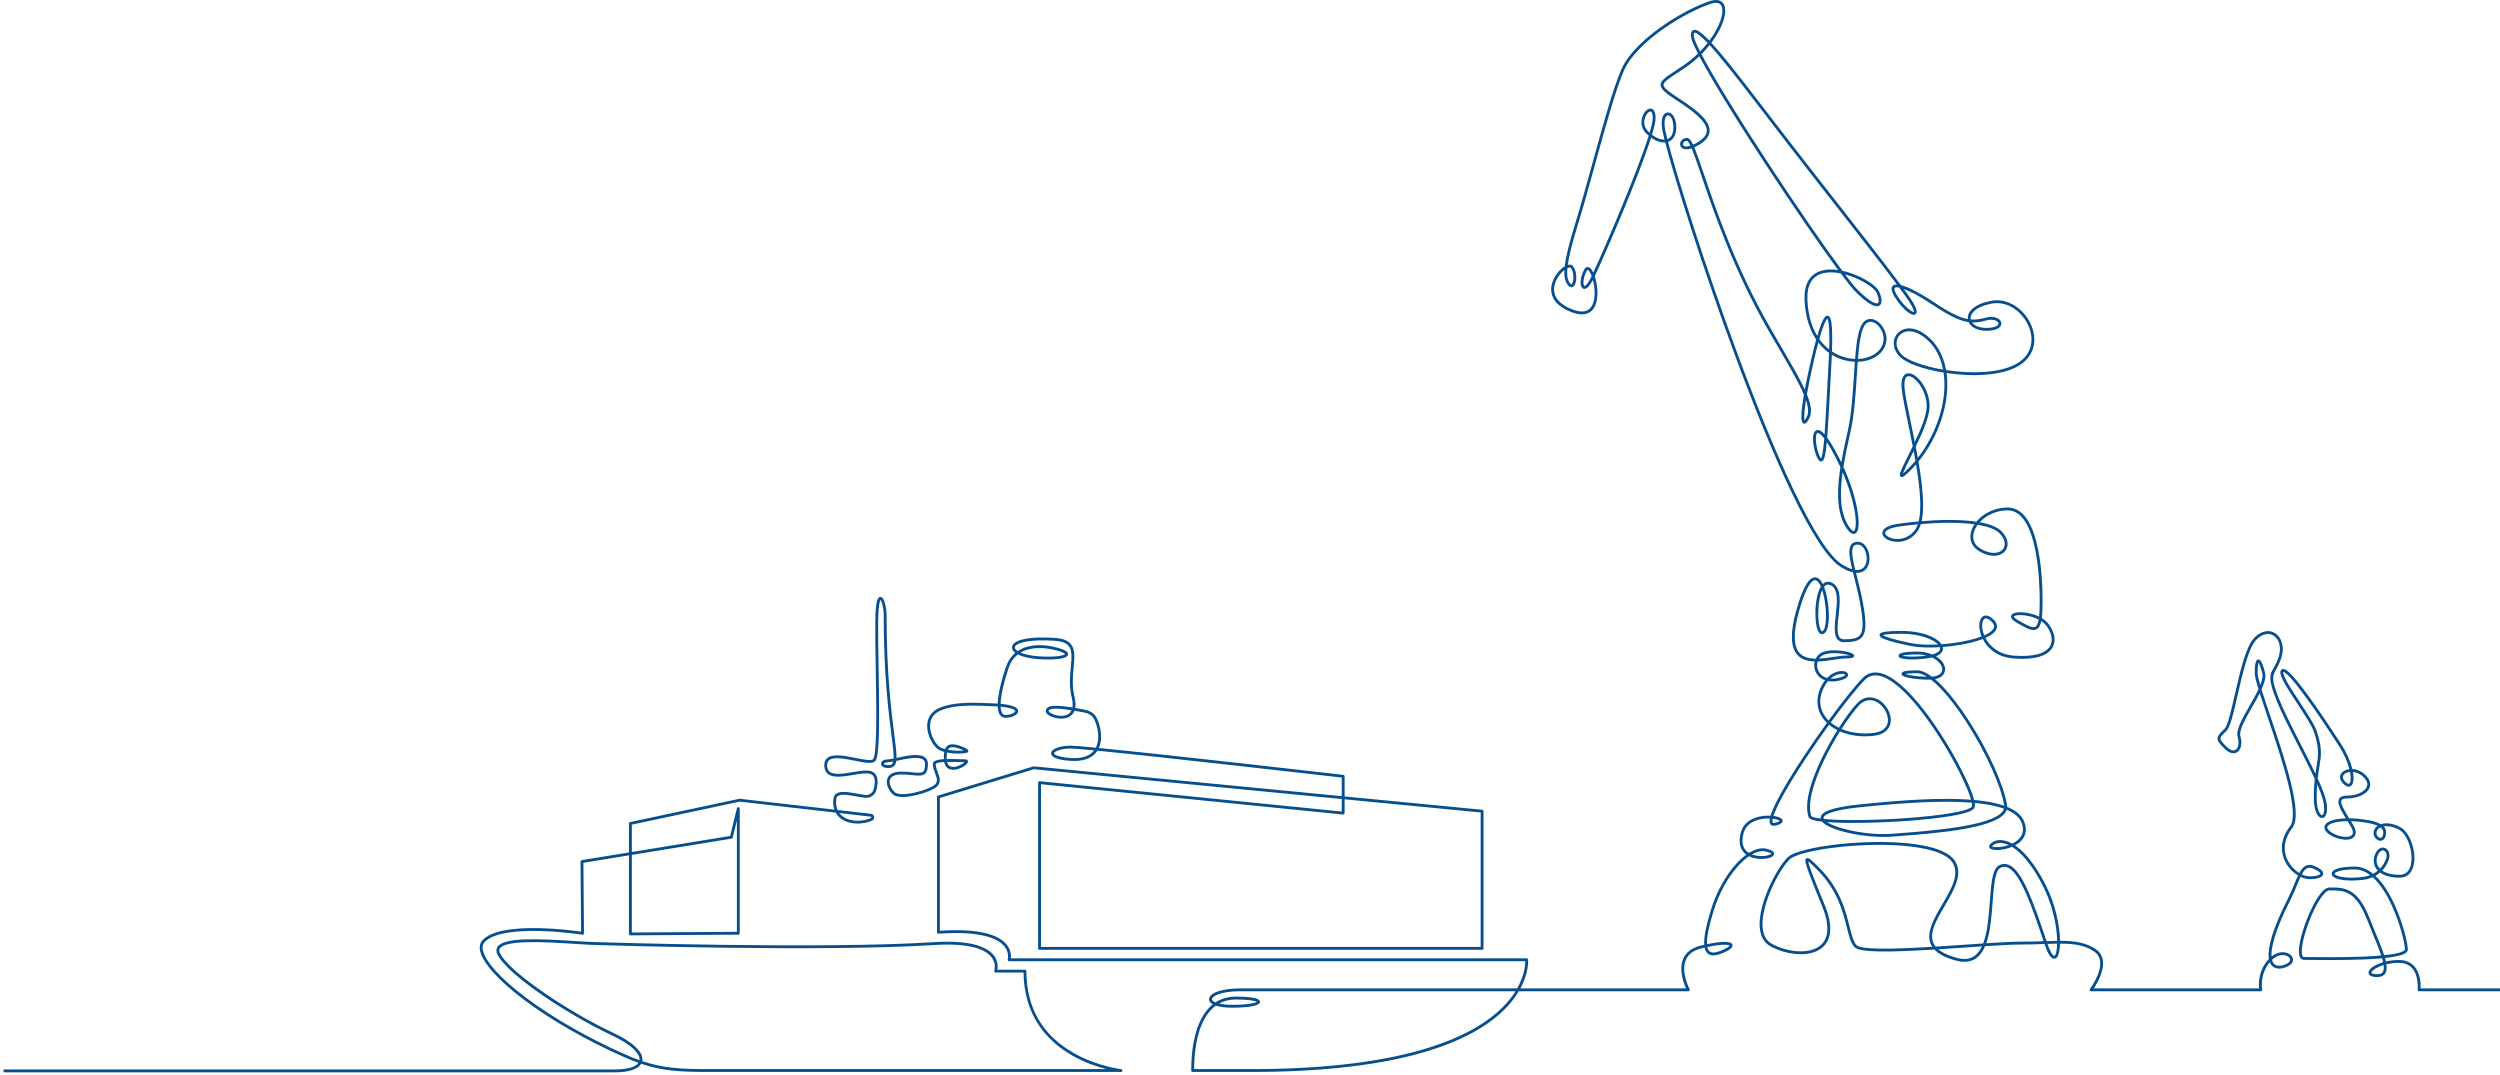 <svg width="702" height="302" viewBox="0 0 702 302" fill="none" xmlns="http://www.w3.org/2000/svg">
<g clip-path="url(#clip0_349_148)">
<path d="M475.863 9.172C475.826 9.172 475.803 9.177 475.789 9.181C475.699 9.212 475.594 9.428 475.594 9.936C475.594 10.611 476.212 12.159 477.38 14.463C478.153 13.674 478.859 12.869 479.495 12.062C478.973 11.512 478.499 11.04 478.071 10.645C476.649 9.331 476.062 9.172 475.863 9.172ZM463.439 31.296C463.14 31.296 462.657 31.634 462.255 32.33C461.577 33.504 461.307 35.396 462.778 36.865C462.921 37.008 463.065 37.146 463.211 37.277C463.767 35.405 464.088 33.971 464.088 33.157C464.088 31.904 463.798 31.379 463.525 31.306C463.498 31.299 463.47 31.296 463.439 31.296ZM468.365 32.375C468.246 32.375 468.134 32.415 468.03 32.495C467.547 32.862 467.146 34.138 467.604 36.529C467.728 37.174 467.923 38.027 468.184 39.068C468.221 39.055 468.258 39.041 468.294 39.026C469.34 38.593 469.894 37.442 469.894 35.698C469.894 33.877 469.275 32.756 468.662 32.452C468.559 32.401 468.46 32.375 468.365 32.375ZM473.74 39.546C473.09 39.546 472.73 39.913 472.619 40.227C472.522 40.497 472.584 40.755 472.783 40.917C473.087 41.162 473.71 41.23 474.671 40.92C474.07 39.662 473.797 39.553 473.74 39.546ZM440.132 75.276C439.883 77.944 440.36 79.031 441.008 79.679C441.25 79.922 441.32 79.853 441.377 79.796C441.959 79.214 442.101 76.282 440.985 75.166C440.875 75.058 440.587 75.083 440.234 75.231C440.2 75.245 440.166 75.26 440.132 75.276ZM445.817 75.778C445.77 75.778 445.706 75.82 445.607 75.992C444.589 77.749 444.455 79.642 444.807 80.226C444.867 80.324 444.903 80.323 444.92 80.322C444.945 80.321 445.565 80.271 446.715 77.969C446.779 77.84 446.851 77.693 446.929 77.531C446.576 76.582 446.18 75.952 445.88 75.798C445.861 75.789 445.841 75.778 445.817 75.778ZM518.073 77.046C519.644 79.122 520.844 80.6 521.555 81.312C526.025 85.781 527.195 85.206 527.313 85.126C527.642 84.903 527.672 83.906 526.959 82.243C526.466 81.092 524.043 79.366 521.199 78.139C520.141 77.682 519.091 77.316 518.073 77.046ZM532.586 80.675C532.322 80.675 532.144 80.727 532.05 80.82C531.977 80.892 531.67 81.347 532.857 83.192C534.873 86.329 536.975 87.663 537.402 87.601C537.426 87.481 537.466 86.781 535.994 84.537C535.415 83.653 534.493 82.367 533.303 80.762C533.018 80.703 532.779 80.675 532.586 80.675ZM553.761 90.54C554.441 91.481 555.91 92.079 557.736 92.079C559.883 92.079 560.894 91.554 561.125 91.064C561.219 90.861 561.18 90.653 561.006 90.445C560.577 89.928 559.402 89.557 557.837 89.965C556.344 90.355 555.083 90.588 553.761 90.54ZM510.867 95.207C511.755 96.457 512.722 97.406 513.635 98.12C513.702 95.972 513.705 94.192 513.646 92.799C513.537 90.248 513.237 89.619 513.129 89.474C512.93 89.617 512.216 90.448 510.867 95.207ZM525.252 90.365C524.826 90.365 524.355 90.508 523.914 90.95C522.626 92.237 522.082 96.122 521.71 100.802C523.339 100.747 524.881 100.34 526.144 99.575C528.116 98.38 529.093 96.64 528.893 94.675C528.704 92.817 527.458 91.022 525.995 90.501C525.779 90.425 525.525 90.365 525.252 90.365ZM536.131 93.026C534.889 93.026 533.892 93.534 533.279 94.289C532.262 95.537 532.113 97.675 534.073 99.635C535.711 101.273 540.293 102.881 545.619 103.784C544.812 99.557 542.764 96.27 539.631 94.214C538.349 93.373 537.157 93.026 536.131 93.026ZM475.746 41.363C476.439 42.998 477.299 45.488 478.518 49.073C481.874 58.93 487.488 75.427 497.31 92.461C498.312 94.199 499.254 95.813 500.164 97.373C503.056 102.333 505.349 106.263 506.794 109.402C507.239 106.988 507.829 104.189 508.545 101.097C509.052 98.909 509.536 96.989 509.991 95.356C508.316 92.877 506.952 89.343 506.721 84.335C506.447 78.411 509.373 76.484 511.877 75.909C513.119 75.624 514.585 75.605 516.172 75.836C511.161 69.059 503.405 57.797 495.584 45.85C489.775 36.977 484.794 29.048 481.18 22.919C479.388 19.88 478.098 17.565 477.171 15.797C475.953 16.955 474.633 18.025 473.242 18.976C472.363 19.577 471.564 20.102 470.859 20.567C468.598 22.054 467.106 23.037 467.108 23.833C467.11 24.669 468.623 25.805 471.602 27.742C474.387 29.552 476.31 31.009 477.654 32.329C479.293 33.938 480.08 35.368 480.063 36.704C480.044 38.147 479.112 39.413 477.217 40.575C476.674 40.908 476.186 41.165 475.746 41.363ZM507.11 112.324C507.039 112.78 506.976 113.216 506.92 113.629C506.508 116.698 506.626 117.736 506.718 118.072C506.83 117.951 507.026 117.692 507.311 117.148C507.923 115.977 507.806 114.387 507.11 112.324ZM535.942 105.62C535.766 105.62 535.593 105.661 535.441 105.765C534.851 106.164 534.625 107.422 534.82 109.216C535.065 111.471 535.786 114.938 536.62 118.955C536.966 120.622 537.326 122.357 537.677 124.121C539.411 120.457 541.022 116.547 541.022 114.062C541.022 110.173 538.6 106.817 536.852 105.89C536.589 105.751 536.258 105.62 535.942 105.62ZM510.417 121.548C510.364 121.548 510.336 121.56 510.329 121.563C509.592 121.919 509.81 125.601 510.933 128.052C511.127 128.475 511.264 128.663 511.339 128.744C511.419 128.617 511.572 128.28 511.74 127.403C511.904 126.543 512.055 125.321 512.2 123.668C512.215 123.491 512.232 123.309 512.247 123.124C511.166 121.715 510.617 121.548 510.417 121.548ZM513.071 122.883C514.044 124.206 515.181 126.147 516.46 128.673C516.653 129.054 516.842 129.437 517.027 129.821C517.493 127.151 518.077 124.517 518.62 122.071C518.71 121.667 518.798 121.269 518.884 120.876C519.889 116.317 520.256 110.578 520.58 105.514C520.667 104.166 520.751 102.853 520.843 101.597C518.914 101.522 516.918 101.003 515.118 100.041C514.885 99.918 514.638 99.777 514.384 99.619C514.345 100.573 514.294 101.587 514.234 102.661C514.078 105.456 513.937 108.123 513.813 110.476C513.542 115.591 513.322 119.765 513.071 122.883ZM537.349 126.64C537.051 127.246 536.757 127.835 536.477 128.398C535.615 130.128 534.658 132.047 534.371 132.927C534.643 132.722 535.102 132.326 535.864 131.563C536.556 130.872 537.219 130.144 537.851 129.386C537.691 128.469 537.523 127.552 537.349 126.64ZM517.404 132.582C517.258 133.64 517.138 134.693 517.056 135.734C516.647 140.906 517.248 144.729 518.893 147.421C519.841 148.972 520.42 149.199 520.592 149.103C521.032 148.858 521.442 146.949 520.671 142.869C520.071 139.699 518.938 136.143 517.404 132.582ZM538.521 147.231C536.753 147.396 534.998 147.604 533.302 147.845C530.501 148.245 529.434 149.028 529.369 149.625C529.316 150.111 529.902 150.668 530.824 151.012C532.875 151.778 535.938 151.372 537.814 148.672C538.096 148.264 538.331 147.781 538.521 147.231ZM555.325 147.359C554.805 148.065 554.431 148.814 554.234 149.563C553.727 151.502 554.46 153.139 556.3 154.174C559.281 155.851 561.543 155.378 562.463 154.165C563.358 152.985 562.958 151.243 561.444 149.728C560.3 148.585 558.123 147.819 555.325 147.359ZM520.96 160.019C521.84 160.128 522.568 159.969 523.107 159.534C524.305 158.57 524.389 156.527 523.854 155.008C523.395 153.706 522.566 152.93 521.634 152.93C521.095 152.93 520.717 153.077 520.479 153.382C519.728 154.348 520.2 156.892 520.96 160.019ZM567.281 172.717C566.831 172.717 566.434 172.754 566.115 172.827C565.624 172.94 565.503 173.093 565.498 173.127C565.498 173.131 565.483 173.468 566.643 174.131L566.882 174.268C569.114 175.544 570.726 176.466 571.534 175.997C571.955 175.754 572.257 175.114 572.455 173.993C570.776 173.116 568.75 172.717 567.281 172.717ZM511.672 165.697C511.011 167.134 510.596 169.471 510.569 172.008C510.538 174.931 511.02 176.854 511.512 177.242C511.567 177.285 511.658 177.357 511.918 177.099C513.158 175.858 512.938 169.517 511.672 165.697ZM557.65 173.645C557.524 173.645 557.408 173.672 557.306 173.727C556.746 174.03 556.373 175.256 556.741 177.015C556.837 177.47 556.978 177.939 557.169 178.409C558.475 177.834 559.411 177.185 559.785 176.484C560.11 175.877 559.94 175.255 559.267 174.581C558.654 173.969 558.087 173.645 557.65 173.645ZM528.699 178.361C529.238 178.742 531.372 179.538 536.77 180.617C538.765 181.016 541.417 181.112 544.211 180.965C542.841 179.497 539.095 177.964 533.97 177.964C530.241 177.964 529.067 178.218 528.699 178.361ZM534.199 184.129C535.025 184.35 537.217 184.568 540.995 184.088C540.997 184.088 540.999 184.088 541.001 184.087C540.209 183.887 539.315 183.77 538.325 183.77C535.97 183.77 534.748 183.966 534.199 184.129ZM286.586 183.243C288.111 183.89 290.68 184.387 294.238 184.387C297.778 184.387 298.93 183.883 299.094 183.676C299.027 183.571 298.579 183.064 295.962 182.458C293.853 181.97 289.717 181.384 286.586 183.243ZM515.06 183.409C513.815 183.409 512.745 183.582 512.003 183.916C511.467 184.157 511.064 184.515 510.779 184.937C512.08 184.872 513.441 184.668 514.738 184.475C516.076 184.275 517.34 184.085 518.369 184.085C518.81 184.085 519.131 184.068 519.362 184.046C518.817 183.856 517.89 183.629 516.706 183.501C516.135 183.439 515.582 183.409 515.06 183.409ZM535.056 189.258C535.873 189.576 538.051 189.983 541.094 190.036C540.047 189.378 539.113 189.031 538.325 189.031C536.397 189.031 535.481 189.157 535.056 189.258ZM514.03 190.547C514.595 190.588 515.228 190.55 515.934 190.412C517.707 190.068 518.129 189.587 518.139 189.487C518.118 189.432 517.861 189.246 517.272 189.228C516.34 189.201 515.15 189.57 514.03 190.547ZM634.198 186.108C634.099 186.391 633.941 187.13 633.941 188.973C633.941 189.611 634.218 190.808 634.676 192.389C635.196 191.075 635.46 189.913 635.249 189.071C634.758 187.105 634.38 186.371 634.198 186.108ZM280.976 198.44C281.016 199.28 281.174 199.913 281.455 200.302C281.678 200.611 281.966 200.755 282.366 200.755C283.903 200.755 285.086 200.042 285.092 199.685C285.096 199.414 284.3 198.759 280.976 198.44ZM296.468 198.992C295.517 198.992 294.895 199.11 294.607 199.348C294.503 199.433 294.458 199.527 294.458 199.664C294.458 199.761 294.697 200.086 295.404 200.422C296.847 201.107 299.026 201.31 300.22 200.335C300.509 200.099 300.735 199.798 300.896 199.437C299.012 199.14 297.533 198.992 296.468 198.992ZM517.101 204.694C519.631 205.765 522.727 206.193 525.944 205.828C528.362 205.554 529.795 204.509 530.087 202.807C530.445 200.722 528.939 198.079 526.798 197.036C525.799 196.55 523.839 196.048 521.932 198.152C520.659 199.556 518.925 201.859 517.101 204.694ZM266.176 210.539C267.709 210.828 269.487 210.878 270.626 210.724C270.034 210.438 269.112 210.085 268.654 209.979C267.555 209.726 266.922 209.75 266.534 210.058C266.393 210.17 266.275 210.33 266.176 210.539ZM300.612 210.189C297.752 210.189 295.97 211.065 295.952 211.542C295.943 211.788 296.752 212.555 300.46 212.834C303.681 213.077 305.957 212.363 307.231 210.713C303.79 210.383 301.414 210.189 300.612 210.189ZM250.824 213.841C250.243 213.957 249.767 214.03 249.417 214.03C248.539 214.03 248.185 214.331 248.185 214.455C248.185 214.574 248.539 214.86 249.417 214.86C250.118 214.86 250.38 214.654 250.518 214.497C250.655 214.341 250.756 214.123 250.824 213.841ZM265.935 213.943C266.126 214.748 266.573 215.212 267.27 215.327C268.563 215.543 270.296 214.578 270.856 214.029C270.476 214.025 269.999 214.009 269.461 213.991C268.557 213.961 267.199 213.914 265.935 213.943ZM659.882 216.762C659.186 216.83 658.599 217.076 658.242 217.433C657.986 217.689 657.868 217.983 657.893 218.304C657.924 218.688 658.162 219.113 658.583 219.535C658.765 219.716 659.38 220.289 659.687 220.041C660.039 219.755 660.238 218.615 659.882 216.762ZM554.327 224.633C557.777 224.939 560.594 225.474 562.796 226.247C562.792 226.217 562.788 226.186 562.783 226.156C561.888 220.706 557.736 211.488 552.452 203.22C548.762 197.445 545.149 193.113 542.223 190.835C542.076 190.842 541.925 190.845 541.772 190.845C539.791 190.845 537.881 190.695 536.394 190.423C534.257 190.031 533.969 189.592 533.969 189.215C533.969 188.614 534.858 188.468 535.237 188.405C535.946 188.287 536.985 188.228 538.325 188.228C539.51 188.228 540.902 188.827 542.484 190.013C543.365 189.939 544.083 189.723 544.586 189.375C545.106 189.015 545.382 188.52 545.382 187.943C545.382 186.873 544.392 185.503 542.531 184.63C542.112 184.73 541.635 184.817 541.097 184.885C538.501 185.214 536.727 185.208 535.696 185.144C533.584 185.014 533.292 184.594 533.196 184.457C533.074 184.28 533.059 184.063 533.156 183.877C533.471 183.273 535.21 182.967 538.325 182.967C539.956 182.967 541.404 183.277 542.596 183.783C544.032 183.395 544.825 182.782 544.779 182.054C544.772 181.95 544.75 181.844 544.712 181.735C541.593 181.925 538.691 181.819 536.614 181.404C534.067 180.894 531.938 180.383 530.456 179.926C528.177 179.223 527.742 178.752 527.79 178.263C527.848 177.676 528.657 177.486 529.523 177.366C530.508 177.231 532.005 177.162 533.97 177.162C537.03 177.162 539.934 177.698 542.15 178.672C543.606 179.312 544.653 180.09 545.184 180.903C549.27 180.61 553.533 179.819 556.426 178.713C556.217 178.196 556.06 177.679 555.956 177.18C555.541 175.196 555.921 173.564 556.924 173.021C557.389 172.77 558.385 172.565 559.834 174.014C561.009 175.19 560.841 176.212 560.493 176.863C560.006 177.771 558.872 178.522 557.499 179.129C558.724 181.502 561.242 183.741 565.389 184.086C570.749 184.534 574.393 183.594 575.648 181.442C576.497 179.989 576.195 177.996 574.82 175.974C574.407 175.367 573.839 174.85 573.186 174.421C572.928 175.653 572.524 176.35 571.937 176.691C571.661 176.851 571.359 176.924 571.028 176.924C569.912 176.925 568.456 176.092 566.484 174.964L566.245 174.827C565.122 174.186 564.619 173.592 564.705 173.01C564.753 172.688 565.005 172.259 565.937 172.045C567.127 171.772 569.017 171.929 570.751 172.444C571.404 172.638 572.015 172.875 572.574 173.149C572.698 172.061 572.755 170.645 572.755 168.855C572.755 162.864 572.104 143.314 563.723 143.314C561.483 143.314 559.258 144.017 557.456 145.293C556.882 145.7 556.365 146.155 555.918 146.642C558.602 147.128 560.78 147.929 562.011 149.161C563.827 150.976 564.255 153.131 563.102 154.651C561.972 156.14 559.309 156.788 555.907 154.873C553.751 153.661 552.858 151.651 553.458 149.36C553.646 148.641 553.979 147.919 554.439 147.225C550.21 146.649 544.769 146.698 539.384 147.155C539.147 147.937 538.844 148.594 538.473 149.129C536.353 152.182 532.876 152.635 530.544 151.764C529.232 151.274 528.476 150.422 528.571 149.539C528.663 148.693 529.539 147.573 533.188 147.051C534.832 146.816 536.732 146.593 538.762 146.412C539.683 142.691 539.075 136.649 538.027 130.416C537.515 131.008 536.982 131.581 536.431 132.13C534.617 133.945 534.111 134.129 533.716 133.844C533.141 133.431 533.528 132.518 535.759 128.04C536.184 127.186 536.639 126.273 537.097 125.329C536.678 123.183 536.242 121.083 535.834 119.118C534.995 115.082 534.271 111.596 534.023 109.302C533.784 107.111 534.11 105.698 534.99 105.101C535.58 104.701 536.374 104.729 537.227 105.182C539.438 106.353 541.824 110.083 541.824 114.062C541.824 116.926 539.871 121.433 537.937 125.437C538.137 126.473 538.334 127.515 538.52 128.556C543.753 121.862 546.648 113.059 545.879 105.582C545.846 105.257 545.806 104.937 545.76 104.622C540.111 103.7 535.306 102.002 533.506 100.201C531.205 97.901 531.452 95.261 532.656 93.782C534.005 92.126 536.82 91.409 540.071 93.543C543.464 95.77 545.653 99.336 546.459 103.919C547.331 104.052 548.219 104.167 549.115 104.258C557.027 105.071 563.589 104.097 567.119 101.586C570.366 99.277 571.308 95.551 569.638 91.62C568.012 87.795 563.927 84.38 559.262 85.255C554.695 86.111 553.228 88.074 553.361 89.494C553.368 89.566 553.378 89.636 553.392 89.707C554.817 89.826 556.114 89.586 557.635 89.189C559.68 88.656 561.062 89.256 561.623 89.932C561.996 90.38 562.08 90.917 561.851 91.403C561.592 91.956 560.714 92.882 557.736 92.882C555.327 92.882 553.441 91.919 552.792 90.454C552.437 90.404 552.074 90.333 551.698 90.239C549.412 89.668 546.703 88.267 542.638 85.558C538.986 83.123 536.327 81.775 534.577 81.14C535.477 82.365 536.186 83.367 536.665 84.097C538.594 87.036 538.232 87.749 538.112 87.984C537.984 88.236 537.747 88.384 537.444 88.399C537.427 88.4 537.41 88.401 537.393 88.401C536.188 88.401 533.917 86.325 532.182 83.626C531.105 81.951 530.879 80.846 531.487 80.248C531.745 79.995 532.131 79.871 532.642 79.877C528.665 74.563 522.233 66.347 515.533 57.787C510.502 51.359 505.299 44.712 500.635 38.663C499.058 36.616 497.486 34.565 495.964 32.58C491.01 26.114 486.331 20.008 482.686 15.675C481.701 14.502 480.826 13.501 480.05 12.656C479.347 13.541 478.583 14.397 477.767 15.214C480.943 21.306 487.446 31.955 496.255 45.41C504.351 57.776 512.366 69.397 517.319 76.043C518.672 76.331 520.091 76.787 521.517 77.403C524.629 78.744 527.112 80.562 527.697 81.926C528.534 83.88 528.557 85.252 527.764 85.79C526.63 86.558 524.35 85.241 520.988 81.879C520.177 81.068 518.747 79.285 516.863 76.766C515.066 76.413 513.412 76.38 512.056 76.692C508.849 77.428 507.324 79.987 507.522 84.298C507.728 88.754 508.856 91.989 510.285 94.327C510.537 93.471 510.778 92.709 511.01 92.042C512.089 88.938 512.723 88.579 513.246 88.655C513.948 88.755 514.29 89.831 514.428 92.369C514.514 93.947 514.51 96.063 514.419 98.687C514.798 98.942 515.161 99.156 515.495 99.334C517.201 100.244 519.088 100.735 520.904 100.801C521.296 95.823 521.869 91.86 523.346 90.382C524.143 89.585 525.179 89.36 526.263 89.746C527.999 90.364 529.474 92.448 529.691 94.594C529.826 95.92 529.598 98.421 526.559 100.262C525.159 101.109 523.448 101.554 521.648 101.602C521.553 102.884 521.468 104.217 521.382 105.565C521.056 110.657 520.686 116.43 519.668 121.049C519.581 121.441 519.493 121.84 519.403 122.245C518.785 125.03 518.113 128.061 517.626 131.101C519.444 135.1 520.784 139.148 521.459 142.72C521.81 144.574 522.465 148.977 520.983 149.804C520.204 150.238 519.271 149.577 518.209 147.839C516.473 144.998 515.834 141.018 516.256 135.671C516.372 134.199 516.561 132.706 516.796 131.214C516.461 130.485 516.11 129.757 515.744 129.035C514.614 126.805 513.699 125.237 512.964 124.134C512.964 124.137 512.963 124.141 512.963 124.145C512.554 128.557 512.126 129.46 511.478 129.584C510.888 129.697 510.487 129.003 510.204 128.386C509.646 127.17 509.231 125.502 509.12 124.03C509.027 122.809 509.102 121.264 509.981 120.84C510.618 120.533 511.39 120.902 512.338 121.967C512.56 118.971 512.764 115.111 513.012 110.433C513.136 108.08 513.276 105.412 513.433 102.616C513.504 101.361 513.559 100.186 513.601 99.097C512.631 98.4 511.579 97.457 510.594 96.189C510.217 97.579 509.796 99.256 509.326 101.279C508.495 104.87 507.832 108.075 507.373 110.725C508.585 113.686 508.887 115.867 508.022 117.52C507.587 118.348 507.061 119.163 506.436 118.932C505.945 118.749 505.56 118.024 506.065 113.983C506.182 113.049 506.342 111.993 506.54 110.829C505.165 107.54 502.659 103.243 499.471 97.778C498.56 96.216 497.618 94.602 496.615 92.862C486.754 75.76 481.124 59.216 477.759 49.331C476.705 46.235 475.873 43.789 475.174 42.071C475.114 41.924 475.057 41.787 475.001 41.658C473.469 42.175 472.665 41.852 472.279 41.539C471.81 41.161 471.651 40.556 471.862 39.959C472.123 39.221 472.861 38.743 473.742 38.743C474.29 38.743 474.789 39.297 475.419 40.63C475.831 40.444 476.291 40.202 476.798 39.891C478.439 38.885 479.246 37.838 479.261 36.693C479.296 34.042 474.952 30.877 471.165 28.415C467.741 26.189 466.309 25.061 466.306 23.835C466.302 22.604 467.764 21.643 470.417 19.897C471.119 19.434 471.916 18.91 472.789 18.313C474.261 17.307 475.596 16.204 476.786 15.055C474.792 11.158 474.792 10.297 474.792 9.936C474.792 9.098 475.041 8.588 475.531 8.422C476.174 8.203 477.204 8.502 479.989 11.42C483.01 7.358 484.244 3.403 483.388 1.664C482.947 0.765 481.94 0.565 480.397 1.066C473.608 3.272 459.639 11.451 455.968 19.893C453.702 25.105 450.748 35.818 447.891 46.18C446.209 52.279 444.47 58.586 442.921 63.573C441.362 68.594 440.556 72.012 440.235 74.38C440.966 74.167 441.369 74.416 441.552 74.6C442.968 76.016 442.855 79.452 441.944 80.363C441.609 80.698 441.038 80.843 440.44 80.247C439.528 79.334 439.167 77.954 439.289 75.805C437.861 76.912 436.342 79.115 436.368 81.322C436.395 83.647 438.141 85.558 441.416 86.845C444.33 87.993 446.274 87.544 447.192 85.514C447.835 84.094 447.949 81.953 447.507 79.637C447.439 79.284 447.362 78.948 447.277 78.631C446.416 80.28 445.653 81.096 444.951 81.123C444.61 81.136 444.317 80.966 444.12 80.641C443.521 79.646 443.876 77.379 444.913 75.589C445.405 74.738 446.058 74.988 446.247 75.085C446.648 75.29 447.044 75.821 447.392 76.556C450.535 69.817 459.73 48.455 462.954 38.119C462.703 37.906 462.456 37.677 462.21 37.433C460.534 35.757 460.676 33.46 461.56 31.929C462.162 30.888 463.014 30.34 463.732 30.532C464.261 30.673 464.891 31.244 464.891 33.157C464.891 34.074 464.517 35.707 463.876 37.828C465.098 38.756 466.349 39.25 467.394 39.213C467.134 38.176 466.94 37.324 466.816 36.681C466.362 34.311 466.628 32.553 467.544 31.856C467.976 31.528 468.513 31.483 469.018 31.733C470.037 32.239 470.696 33.794 470.696 35.698C470.696 37.763 469.952 39.208 468.601 39.767C468.529 39.796 468.457 39.824 468.383 39.849C470.999 49.967 478.792 74.742 487.769 99.031C493.537 114.638 498.861 127.574 503.595 137.482C509.249 149.319 513.864 156.403 517.311 158.537C518.324 159.163 519.258 159.599 520.091 159.836C519.292 156.509 518.91 154.092 519.846 152.89C520.24 152.383 520.842 152.127 521.634 152.127C522.921 152.127 524.033 153.104 524.611 154.741C525.24 156.527 525.098 158.962 523.611 160.158C523.082 160.585 522.299 160.926 521.166 160.851C521.262 161.235 521.361 161.626 521.461 162.023C522.018 164.232 522.651 166.736 523.118 169.328C524.117 174.881 524.05 177.47 522.87 178.882C521.87 180.078 520.13 180.323 517.825 180.323C517.054 180.323 516.443 180.076 516.007 179.591C514.865 178.315 515.165 175.6 515.482 172.727C515.881 169.113 516.294 165.375 514.028 164.325C513.564 164.11 512.892 163.947 512.203 164.808C512.891 166.572 513.384 169.128 513.513 171.669C513.585 173.091 513.629 176.521 512.485 177.665C511.795 178.355 511.228 178.039 511.015 177.872C510.057 177.116 509.742 174.343 509.766 172C509.799 168.936 510.361 166.225 511.271 164.745C511.279 164.732 511.287 164.719 511.294 164.707C511.276 164.666 511.258 164.625 511.239 164.585C510.941 163.939 510.329 162.867 509.594 162.925C508.978 162.974 507.312 163.928 505.149 171.684C503.533 177.487 503.578 181.407 505.283 183.336C506.357 184.552 508.005 184.94 509.845 184.957C510.222 184.187 510.849 183.556 511.674 183.184C514.421 181.948 519.622 182.933 520.439 183.718C520.714 183.982 520.632 184.258 520.601 184.336C520.464 184.676 520.043 184.888 518.369 184.888C517.399 184.888 516.164 185.072 514.856 185.268C513.444 185.479 511.894 185.711 510.395 185.746C510.178 186.451 510.199 187.229 510.416 187.914C510.751 188.969 511.594 189.975 513.04 190.378C514.713 188.654 516.642 188.237 517.841 188.488C518.534 188.632 518.945 189.008 518.942 189.493C518.938 190.019 518.439 190.743 516.088 191.201C515.033 191.405 514.113 191.406 513.323 191.26C512.778 191.893 512.27 192.692 511.844 193.686C510.667 196.433 510.929 199.073 512.602 201.323C512.863 201.675 513.155 202.01 513.474 202.325C517.357 196.997 520.97 192.464 523.094 190.341C524.382 189.053 525.967 188.586 527.804 188.955C529.412 189.279 531.23 190.258 533.202 191.867C535.646 193.857 538.319 196.786 541.145 200.568C543.57 203.815 546.041 207.612 548.29 211.55C550.416 215.272 553.484 221.223 554.327 224.633ZM650.655 220.222C650.571 221.328 650.518 222.577 650.518 224.015C650.518 227.077 651.327 228.591 651.871 228.863C652.015 228.934 652.095 228.898 652.16 228.849C652.445 228.634 652.872 227.627 652.45 225.347C652.213 224.068 651.557 222.29 650.655 220.222ZM516.667 205.376C515.2 207.708 513.696 210.358 512.344 213.141C508.879 220.273 507.546 225.954 508.591 229.136C508.619 229.187 508.899 229.556 511.256 229.861C511.253 229.837 511.25 229.812 511.247 229.787C511.082 227.954 514.525 226.691 521.774 225.925C535.18 224.508 544.859 224.049 552.237 224.481C552.66 224.506 553.073 224.533 553.478 224.564C553.285 223.871 552.97 222.94 552.461 221.693C551.34 218.942 549.611 215.481 547.593 211.948C545.242 207.83 539.083 197.693 532.696 192.488C528.815 189.325 525.774 188.795 523.66 190.909C521.551 193.018 517.946 197.546 514.07 202.869C514.747 203.438 515.518 203.936 516.366 204.356C518.09 201.659 519.844 199.26 521.337 197.612C522.987 195.793 525.106 195.319 527.149 196.314C529.625 197.521 531.298 200.494 530.878 202.942C530.673 204.136 529.772 206.2 526.034 206.626C522.633 207.012 519.349 206.539 516.667 205.376ZM512.119 229.96C512.891 230.038 513.831 230.109 514.976 230.163C521.057 230.455 530.257 230.184 538.415 229.474C548.839 228.567 553.141 227.349 553.693 226.511C553.718 226.473 553.835 226.24 553.675 225.389C544.37 224.644 532.11 225.639 521.858 226.722C518.327 227.096 515.682 227.596 514 228.212C512.714 228.682 512.003 229.229 512.046 229.714C512.053 229.793 512.077 229.874 512.119 229.96ZM235.69 228.306C235.951 228.658 236.267 228.972 236.636 229.245C238.858 230.883 242.372 230.704 244.551 229.704C244.68 229.645 244.676 229.53 244.668 229.483C244.66 229.437 244.627 229.328 244.487 229.314L235.69 228.306ZM497.774 229.892C497.66 230.42 497.667 230.772 497.772 230.965C497.798 231.011 497.875 231.151 498.32 231.051C499.384 230.816 499.675 230.58 499.745 230.502C499.599 230.316 498.884 230.023 497.774 229.892ZM513.02 230.844C514.038 231.526 515.871 232.288 518.613 232.956C522.766 233.969 527.479 234.407 531.22 234.127L531.788 234.085C541.971 233.326 559.016 232.056 562.289 227.897C562.499 227.632 562.644 227.362 562.727 227.084C560.507 226.276 557.692 225.758 554.495 225.46C554.594 226.132 554.563 226.649 554.363 226.953C554.021 227.473 552.983 228.264 547.943 229.126C544.735 229.675 540.452 230.153 535.559 230.506C527 231.124 518.195 231.244 513.02 230.844ZM659.191 230.579C655.986 230.613 653.969 231.295 653.569 232.059C653.508 232.175 653.323 232.529 653.967 233.174C655.539 234.746 659.097 235.53 660.312 234.574C661.049 233.996 660.579 232.848 660.056 231.988C659.807 231.579 659.562 231.182 659.326 230.798C659.281 230.724 659.235 230.651 659.191 230.579ZM668.429 232.345C668.352 232.382 668.28 232.421 668.212 232.462C667.635 232.81 667.304 233.327 667.304 233.877C667.304 234.666 667.91 235.277 668.431 235.277C668.629 235.277 668.796 235.182 668.925 234.995C669.058 234.802 669.216 234.421 669.216 233.694C669.216 233.145 668.903 232.702 668.429 232.345ZM559.372 237.653C559.526 237.768 560.198 237.97 561.538 237.838C562.387 237.754 563.253 237.561 564.052 237.283C563.47 237.012 562.903 236.833 562.359 236.75C561.182 236.569 560.156 236.847 559.471 237.532C559.416 237.588 559.387 237.628 559.372 237.653ZM491.942 239.922C492.041 239.961 492.14 239.996 492.24 240.029C493.272 240.368 494.525 240.475 495.678 240.323C496.803 240.174 497.286 239.854 497.362 239.731C497.316 239.666 497.045 239.375 495.786 239.091C494.659 238.837 493.343 239.133 491.942 239.922ZM669.099 238.797C668.579 238.797 668.052 239.282 667.691 240.121C667.185 241.303 667.248 242.475 667.871 243.419C667.991 243.602 668.132 243.775 668.289 243.936C669.02 243.179 669.594 242.259 669.981 241.2C670.419 239.999 670.016 239.097 669.414 238.859C669.31 238.817 669.205 238.797 669.099 238.797ZM646.345 245.525C647.086 245.88 647.811 246.066 648.438 246.066C650.861 246.066 651.513 245.529 651.55 245.34C651.581 245.183 651.282 244.617 649.544 243.901C648.485 243.465 647.735 243.633 647.037 244.466C646.797 244.752 646.568 245.11 646.345 245.525ZM661.238 244.141C657.22 244.141 655.763 244.884 655.556 245.277C655.532 245.321 655.52 245.358 655.574 245.437C656.014 246.087 658.701 246.778 663.293 246.279C664.099 246.191 664.857 246.008 665.557 245.736C664.257 244.752 662.815 244.141 661.238 244.141ZM177.421 240.052V261.843L206.914 261.653V230.398L205.748 235.188C205.71 235.345 205.582 235.464 205.422 235.489L177.421 240.052ZM562.843 243.396C562.473 243.396 562.103 243.491 561.726 243.679C560.197 244.443 559.876 248.723 559.537 253.253C559.238 257.249 558.914 261.59 557.746 264.864C561.743 264.605 565.105 264.422 567.352 264.422C569.716 264.422 571.896 264.349 573.817 264.285C573.819 264.285 573.822 264.285 573.824 264.285C570.778 255.155 567.345 245.074 563.751 243.585C563.446 243.46 563.145 243.396 562.843 243.396ZM292.305 265.907H415.768V228.143L377.567 224.445V228.323C377.567 228.436 377.52 228.544 377.435 228.62C377.351 228.697 377.238 228.734 377.126 228.722L292.305 220.208V265.907ZM527.73 237.233C523.289 237.233 518.57 237.538 514.163 238.125C508.157 238.926 503.69 240.158 502.507 241.342C500.888 242.96 498.782 246.425 497.266 249.962C495.416 254.278 494.611 258.177 494.999 260.939C495.271 262.869 496.119 264.241 497.52 265.017C501.721 267.345 508.177 268.149 511.283 265.387C513.606 263.322 513.733 259.54 511.649 254.454C509.798 249.934 508.501 246.721 507.76 244.67C506.765 241.914 506.788 241.322 507.216 241.037C507.814 240.64 508.58 241.405 510.853 243.677C516.688 249.514 518.237 255.7 519.367 260.215C519.969 262.618 520.444 264.517 521.375 265.447C521.893 265.966 524.224 266.542 532.382 266.338C535.476 266.26 538.989 266.083 542.571 265.868C542.39 265.593 542.239 265.306 542.117 265.008C540.798 261.79 543.137 257.799 545.399 253.939C547.926 249.628 550.54 245.171 548.066 241.915C546.253 239.531 541.063 237.934 533.45 237.417C531.634 237.294 529.709 237.233 527.73 237.233ZM479.419 265.923C479.527 266.448 479.718 266.836 479.991 267.09C480.564 267.622 481.627 267.588 483.152 266.99C485.056 266.242 485.617 265.68 485.689 265.504C485.465 265.311 483.932 264.963 479.419 265.923ZM574.927 265.051C576.023 268.204 576.735 268.4 576.816 268.412C576.88 268.423 576.956 268.367 577.04 268.248C577.361 267.798 577.612 266.673 577.648 264.985C576.787 264.995 575.883 265.021 574.927 265.051ZM654.63 250.015C654.543 250.015 654.456 250.016 654.367 250.016H654.104C652.944 250.016 651.038 252.634 649.247 256.685C647.504 260.63 646.333 264.836 646.333 267.152C646.333 267.857 646.444 268.231 646.537 268.421C646.671 268.692 646.83 268.729 646.969 268.729C647.346 268.729 647.949 268.736 648.712 268.744C651.954 268.779 657.988 268.845 663.586 268.617C665.588 268.536 667.258 268.428 668.648 268.302C668.076 266.561 667.226 264.501 666.322 262.306C665.77 260.968 665.198 259.584 664.641 258.154C661.538 250.203 658.181 250.015 654.63 250.015ZM544.261 266.564C545.41 267.544 547.146 268.34 549.501 268.971C551.533 269.517 553.147 269.337 554.436 268.423C555.308 267.805 555.987 266.881 556.523 265.748C555.141 265.84 553.695 265.939 552.199 266.041C549.417 266.232 546.763 266.408 544.261 266.564ZM637.986 269.505C638.123 270.049 638.331 270.39 638.519 270.599C639.303 271.47 640.616 271.219 641.581 270.853C642.523 270.497 643.068 270.003 643.078 269.5C643.087 269.087 642.716 268.659 642.134 268.411C641.166 267.999 639.511 268.046 637.986 269.505ZM669.323 270.987C668.765 271.156 668.318 271.331 667.995 271.473C666.462 272.147 665.89 272.841 665.89 273.12C665.89 273.295 666.328 273.554 667.533 273.554C668.302 273.554 668.81 273.355 669.084 272.945C669.377 272.507 669.436 271.837 669.323 270.987ZM342.315 281.806C343.203 282.015 344.415 282.158 346.015 282.158C350.402 282.158 352.445 281.64 352.927 281.322C352.527 281.089 350.978 280.652 347.064 280.652C345.292 280.652 343.706 281.039 342.315 281.806ZM180.345 297.967C186.68 300.085 191.786 300.203 199.695 300.203H310.669C308.084 299.541 304.572 298.376 301.087 296.386C297.12 294.121 293.958 291.245 291.687 287.84C288.913 283.679 287.476 278.721 287.411 273.096H279.568C279.438 273.096 279.316 273.033 279.241 272.927C279.165 272.82 279.146 272.684 279.19 272.562C279.216 272.484 279.832 270.623 278.44 268.798C276.957 266.854 272.932 264.68 262.178 265.368C230.981 267.361 169.045 265.398 168.123 265.369C166.516 265.368 164.14 265.218 161.39 265.043C157.17 264.775 152.388 264.471 148.317 264.561C143.752 264.66 141.078 265.246 140.37 266.301C140.127 266.661 140.137 267.099 140.398 267.639C143.164 273.343 161.09 284.855 171.826 289.832C177.759 292.582 180.862 295.546 180.345 297.967ZM335.296 300.203H351.406C396.616 300.203 415.187 290.271 422.805 281.939C423.939 280.699 424.836 279.485 425.545 278.344H348.113C342.601 278.344 340.313 279.809 340.313 280.593C340.313 280.857 340.609 281.189 341.286 281.479C342.937 280.396 344.867 279.849 347.064 279.849C349.075 279.849 350.751 279.966 351.913 280.184C352.725 280.338 353.805 280.622 353.805 281.315C353.805 281.879 353.105 282.274 351.605 282.558C350.218 282.822 348.285 282.96 346.015 282.96C344.074 282.96 342.507 282.76 341.397 282.389C340.031 283.375 338.881 284.78 337.953 286.598C336.254 289.924 335.339 294.622 335.296 300.203ZM172.665 301.112H1V300.31H172.665C176.064 300.31 178.442 299.626 179.273 298.447C178.043 298.01 176.764 297.499 175.406 296.9C164.795 292.221 154.737 286.465 147.085 280.694C139.898 275.272 135.416 270.244 134.789 266.898C134.559 265.666 134.825 264.657 135.581 263.901C137.979 261.503 143.447 260.402 151.83 260.629C156.981 260.768 161.709 261.391 163.177 261.6L163.013 241.932C163.011 241.734 163.154 241.564 163.35 241.532L176.618 239.37V231.235C176.618 231.045 176.751 230.882 176.935 230.843L207.594 224.302C207.637 224.293 207.68 224.291 207.723 224.296L234.286 227.339C233.999 226.494 233.875 225.452 234.044 224.173C234.117 223.62 234.365 223.185 234.781 222.881C235.983 222.004 238.363 222.434 240.665 222.85C241.522 223.005 242.333 223.152 243.048 223.225C244.067 223.33 245.008 222.685 245.29 221.693C245.607 220.573 245.872 219.038 245.333 218.08C245.107 217.679 244.759 217.417 244.267 217.281C243.241 216.995 241.483 217.288 239.623 217.599C236.815 218.067 233.911 218.552 232.408 217.279C231.776 216.744 231.457 215.943 231.457 214.898C231.457 214.002 231.748 213.308 232.324 212.836C233.879 211.561 237.096 212.206 240.206 212.828C242.278 213.244 244.628 213.715 245.18 213.163C245.448 212.895 245.917 211.391 246.029 204.346C246.106 199.473 246.004 193.385 245.904 187.498C245.817 182.383 245.736 177.552 245.787 174.133C245.875 168.374 246.56 167.602 247.226 167.608C247.746 167.612 248.166 168.211 248.509 169.443C248.784 170.429 248.948 171.642 248.948 172.688C248.948 189.343 250.306 199.949 251.118 206.285C251.507 209.321 251.772 211.401 251.738 212.829C251.798 212.816 251.858 212.803 251.917 212.79C254.706 212.184 258.176 211.428 259.756 212.702C260.289 213.131 260.559 213.748 260.559 214.535C260.559 215.934 260.317 216.777 259.776 217.267C259.032 217.942 257.867 217.828 256.254 217.668C255.341 217.579 254.306 217.477 253.082 217.477C251.396 217.477 250.315 217.936 249.955 218.805C249.498 219.909 250.23 221.456 251.189 222.416C251.906 223.133 254.096 223.183 256.905 222.546C259.398 221.98 261.844 220.989 262.594 220.238C263.39 219.444 263.101 218.531 262.565 217.107C262.254 216.282 261.933 215.429 261.933 214.535C261.933 214.294 262.033 214.07 262.22 213.887C262.673 213.45 263.681 213.248 265.031 213.169C265.028 213.082 265.026 212.994 265.026 212.903C265.026 212.208 265.07 211.623 265.163 211.134C264.232 210.881 263.436 210.522 262.957 210.042C261.302 208.387 259.917 205.307 260.474 202.626C260.853 200.805 262.097 199.431 264.069 198.656C268.062 197.085 273.124 197.281 277.193 197.439C277.665 197.458 278.125 197.475 278.569 197.49C279.131 197.508 279.662 197.534 280.159 197.568C280.255 194.443 281.5 190.169 282.429 187.383C282.992 185.693 283.884 184.337 285.094 183.325C284.752 183.074 284.497 182.801 284.337 182.509C284.077 182.032 284.093 181.519 284.382 181.066C285.441 179.412 289.882 178.687 296.261 179.127C298.379 179.273 299.819 179.828 300.665 180.823C301.953 182.342 301.734 184.685 301.479 187.401C301.247 189.864 300.985 192.655 301.703 195.577C302.035 196.928 302.064 197.978 301.92 198.792C302.697 198.925 303.552 199.082 304.494 199.269L304.571 199.283C305.214 199.404 307.168 199.774 308.09 201.862C309.09 204.127 309.72 207.461 308.563 210.034C327.934 211.925 374.813 217.308 377.212 217.584C377.414 217.607 377.567 217.778 377.567 217.982V223.639L416.208 227.379C416.414 227.399 416.57 227.572 416.57 227.779V266.308C416.57 266.529 416.39 266.709 416.169 266.709H291.904C291.682 266.709 291.503 266.529 291.503 266.308V219.765C291.503 219.652 291.551 219.543 291.635 219.467C291.719 219.391 291.832 219.355 291.944 219.366L376.765 227.879V224.367L290.312 215.999L263.91 224.084V261.353C269.293 260.999 273.675 261.241 276.939 262.076C279.612 262.759 281.549 263.838 282.699 265.282C283.91 266.804 283.931 268.328 283.837 269.102H428.686C428.893 269.102 429.067 269.259 429.086 269.466C429.092 269.529 429.224 271.055 428.588 273.427C428.29 274.538 427.787 275.952 426.935 277.542H473.446C472.78 276.083 471.309 272.233 472.678 269.156C473.484 267.344 475.133 266.121 477.58 265.522C477.907 265.442 478.228 265.366 478.543 265.295C478.4 263.222 479.034 259.996 480.466 255.363C481.946 250.573 484.484 245.949 487.428 242.676C488.407 241.589 489.397 240.688 490.373 239.985C490.324 239.95 490.276 239.914 490.228 239.876C489.039 238.95 487.838 237.109 488.867 233.599C489.397 231.788 490.739 230.433 492.748 229.676C494.066 229.181 495.644 228.955 497.175 229.038C497.499 227.96 498.152 226.405 499.36 224.119C501.069 220.884 503.642 216.66 506.804 211.904C508.81 208.884 510.935 205.831 512.999 202.981C512.616 202.611 512.268 202.217 511.958 201.801C510.132 199.345 509.83 196.351 511.107 193.37C511.504 192.441 511.97 191.668 512.47 191.031C510.932 190.476 510.017 189.307 509.651 188.157C509.388 187.33 509.369 186.496 509.557 185.743C507.64 185.683 505.874 185.218 504.682 183.868C502.759 181.691 502.658 177.635 504.377 171.469C506.09 165.323 507.775 162.267 509.53 162.125C510.411 162.054 511.19 162.688 511.851 164.007C512.566 163.314 513.436 163.166 514.366 163.597C517.155 164.89 516.69 169.101 516.279 172.815C515.995 175.388 515.701 178.046 516.605 179.055C516.886 179.368 517.285 179.52 517.825 179.52C520.319 179.52 521.56 179.198 522.254 178.367C523.246 177.181 523.267 174.686 522.328 169.471C521.867 166.906 521.238 164.415 520.683 162.219C520.553 161.705 520.427 161.207 520.308 160.726C519.372 160.519 518.244 160.058 516.888 159.219C513.309 157.003 508.592 149.806 502.871 137.828C498.127 127.898 492.793 114.938 487.017 99.309C478.026 74.985 470.218 50.153 467.596 40.006C466.389 40.105 464.993 39.625 463.624 38.642C460.163 49.63 450.615 71.673 447.799 77.575C448.62 79.996 448.951 83.572 447.923 85.844C447.373 87.062 446.298 88.272 444.207 88.272C443.357 88.272 442.34 88.072 441.122 87.593C436.57 85.802 435.588 83.199 435.566 81.331C435.533 78.541 437.615 75.839 439.378 74.773C439.675 72.135 440.587 68.383 442.155 63.334C443.7 58.359 445.438 52.059 447.118 45.966C449.982 35.578 452.944 24.837 455.232 19.573C457.326 14.757 462.43 10.425 466.343 7.637C470.878 4.408 476.168 1.597 480.148 0.303C482.749 -0.542 483.746 0.571 484.108 1.31C484.925 2.969 484.261 5.961 482.334 9.311C481.805 10.23 481.206 11.134 480.546 12.013C481.331 12.863 482.242 13.899 483.301 15.158C486.957 19.506 491.641 25.619 496.601 32.092C498.121 34.076 499.694 36.127 501.271 38.174C505.933 44.221 511.134 50.866 516.165 57.292C523.141 66.205 529.826 74.745 533.766 80.041C534.319 80.178 534.963 80.403 535.699 80.714C537.703 81.561 540.256 83.005 543.082 84.89C547.55 87.868 550.288 89.198 552.564 89.599C552.563 89.589 552.562 89.578 552.561 89.568C552.463 88.502 552.989 87.43 554.043 86.55C555.186 85.595 556.939 84.874 559.113 84.467C561.425 84.033 563.774 84.542 565.91 85.937C567.861 87.21 569.447 89.118 570.376 91.306C571.206 93.258 571.44 95.262 571.056 97.105C570.628 99.153 569.427 100.93 567.583 102.24C563.897 104.862 557.135 105.889 549.032 105.056C548.207 104.972 547.391 104.87 546.588 104.751C546.622 104.998 546.652 105.248 546.678 105.5C547.487 113.382 544.34 122.693 538.705 129.609C539.089 131.835 539.421 134.043 539.656 136.158C540.145 140.576 540.127 143.944 539.596 146.341C544.675 145.928 550.436 145.808 554.985 146.488C556.81 144.266 559.958 142.512 563.723 142.512C567.445 142.512 570.17 145.764 571.821 152.179C573.332 158.044 573.557 165.146 573.557 168.855C573.557 170.852 573.488 172.39 573.331 173.562C574.243 174.116 574.978 174.781 575.484 175.524C577.039 177.812 577.352 180.116 576.341 181.847C575.466 183.346 573.282 185 567.917 185.001C567.124 185.001 566.261 184.965 565.322 184.887C560.809 184.511 558.075 182.042 556.756 179.436C554.484 180.315 551.8 180.846 550.302 181.098C548.721 181.365 547.106 181.558 545.53 181.679C545.556 181.787 545.573 181.895 545.58 182.004C545.62 182.632 545.355 183.616 543.615 184.297C545.24 185.264 546.184 186.63 546.184 187.943C546.184 188.783 545.779 189.525 545.042 190.034C544.587 190.349 544.02 190.574 543.348 190.705C543.981 191.241 544.64 191.863 545.326 192.57C547.768 195.088 550.465 198.621 553.128 202.788C558.465 211.14 562.663 220.478 563.575 226.027C563.604 226.205 563.617 226.382 563.614 226.555C566.155 227.591 567.749 228.995 568.429 230.78C569.477 233.53 568.568 235.866 565.869 237.356C565.855 237.363 565.842 237.371 565.828 237.378C568.115 238.92 571.045 242.01 574.237 248.129C577.193 253.794 578.394 259.999 578.452 264.181C582.426 264.187 585.615 264.604 588.437 266.485C589.567 267.239 590.252 268.281 590.472 269.583C590.977 272.568 588.894 276.109 587.938 277.542H634.342C634.215 276.215 634.153 272.387 637.103 269.256C636.582 266.085 638.382 260.337 642.414 252.371C643.157 250.906 643.744 249.479 644.262 248.218C644.616 247.358 644.947 246.554 645.284 245.846C643.868 244.988 642.495 243.618 641.628 241.847C640.729 240.007 639.722 236.277 643.081 231.957C644.281 230.415 644.063 226.303 642.435 219.734C640.995 213.921 638.743 207.254 636.755 201.371C635.911 198.871 635.141 196.59 634.53 194.659C633.887 195.943 633.118 197.287 632.359 198.615C630.529 201.815 628.636 205.125 629.098 206.696C629.694 208.722 629.314 210.546 628.153 211.236C627.154 211.829 625.878 211.465 624.653 210.24C623.264 208.851 622.684 208.147 622.684 207.381C622.685 206.598 623.293 205.992 624.397 204.893L624.653 204.637C625.561 203.728 626.518 199.519 627.532 195.064C628.983 188.686 630.628 181.456 633.046 179.037C634.899 177.185 637.047 176.711 638.794 177.771C640.77 178.97 641.528 181.781 640.637 184.607C640.142 186.176 639.592 187.156 639.151 187.942C638.107 189.804 637.675 190.573 639.997 196.378C641.384 199.846 643.751 204.48 646.04 208.959C647.52 211.858 648.965 214.687 650.174 217.233C650.275 216.518 650.381 215.871 650.48 215.267C650.991 212.158 651.328 210.105 649.737 205.47C649.128 203.693 647.077 200.583 645.094 197.577C641.539 192.185 639.577 189.084 640.6 188.06C640.716 187.944 640.92 187.814 641.237 187.848C641.941 187.922 643.474 188.849 648.641 196.004C651.767 200.333 655.118 205.405 657.378 208.899C658.88 211.221 659.989 213.708 660.527 215.946C661.743 216 663.099 216.497 664.25 217.646C665.762 219.159 665.681 220.439 665.347 221.245C664.541 223.19 661.614 224.207 659.139 224.207C658.235 224.207 657.684 224.374 657.5 224.703C657.068 225.476 658.207 227.442 659.641 229.779C661.336 229.793 663.236 229.974 665.216 230.335C666.615 230.591 667.721 230.962 668.517 231.44C670.015 230.919 672.006 231.206 674.014 232.264C676.76 233.709 678.666 239.278 677.722 243.098C677.188 245.259 675.806 246.449 673.828 246.449C671.488 246.449 669.594 245.949 668.319 245.017C667.919 245.361 667.485 245.667 667.02 245.932C669.265 248.032 671.032 251.08 672.304 253.827C674.808 259.235 676.117 265.024 676.117 266.612C676.117 266.901 675.995 267.169 675.754 267.408C674.981 268.172 672.761 268.679 669.701 269.009C669.796 269.349 669.88 269.676 669.948 269.988C671.116 269.713 672.366 269.568 673.618 269.568C675.425 269.568 676.87 270.154 677.91 271.31C679.705 273.304 679.761 276.393 679.712 277.542H703V278.344H679.283C679.17 278.344 679.062 278.296 678.986 278.211C678.909 278.126 678.872 278.014 678.884 277.901C678.888 277.863 679.263 274.01 677.311 271.844C676.429 270.866 675.187 270.37 673.618 270.37C672.239 270.37 671.051 270.549 670.092 270.778C670.25 271.883 670.167 272.769 669.75 273.391C669.322 274.032 668.576 274.357 667.533 274.357C665.512 274.357 665.088 273.684 665.088 273.12C665.088 272.34 666.054 271.45 667.672 270.738C668.148 270.53 668.653 270.347 669.181 270.192C669.104 269.846 669.008 269.478 668.895 269.091C663.441 269.603 655.704 269.622 648.703 269.546C647.942 269.537 647.341 269.531 646.969 269.531C646.466 269.531 646.057 269.262 645.817 268.775C645.624 268.383 645.53 267.852 645.53 267.152C645.53 264.734 646.729 260.398 648.513 256.361C649.464 254.212 651.909 249.214 654.104 249.214H654.366C658.127 249.206 662.009 249.204 665.389 257.863C665.943 259.285 666.513 260.665 667.064 262C668.02 264.321 668.89 266.43 669.463 268.224C673.322 267.825 674.74 267.282 675.19 266.837C675.315 266.714 675.315 266.637 675.315 266.612C675.315 265.086 674.031 259.466 671.576 254.164C670.297 251.404 668.511 248.323 666.26 246.316C665.385 246.705 664.418 246.964 663.379 247.076C659.111 247.54 655.706 247.063 654.91 245.888C654.697 245.575 654.675 245.224 654.847 244.901C655.373 243.908 657.703 243.338 661.238 243.338C663.148 243.338 664.861 244.129 666.375 245.366C666.852 245.116 667.295 244.821 667.702 244.483C667.514 244.288 667.346 244.08 667.201 243.861C666.425 242.683 666.338 241.243 666.954 239.805C667.659 238.161 668.847 237.77 669.709 238.112C670.663 238.49 671.346 239.798 670.734 241.475C670.315 242.625 669.695 243.627 668.91 244.454C670.041 245.231 671.73 245.647 673.828 245.647C675.843 245.647 676.634 244.156 676.943 242.906C677.797 239.449 676.069 234.251 673.641 232.974C671.891 232.052 670.401 231.876 669.324 232.065C669.783 232.539 670.018 233.084 670.018 233.694C670.018 234.444 669.873 235.035 669.585 235.45C669.305 235.856 668.895 236.08 668.431 236.08C667.519 236.08 666.502 235.175 666.502 233.877C666.502 233.096 666.912 232.377 667.634 231.881C666.809 231.497 665.819 231.261 665.073 231.124C663.245 230.792 661.588 230.626 660.138 230.587C660.334 230.906 660.536 231.235 660.741 231.571C662.062 233.741 661.35 234.78 660.809 235.205C660.053 235.8 658.718 235.949 657.148 235.614C655.656 235.296 654.255 234.596 653.4 233.742C652.476 232.817 652.665 232.058 652.858 231.687C653.46 230.539 655.683 229.876 658.706 229.788C657.124 227.193 656.179 225.423 656.799 224.312C657.141 223.701 657.907 223.404 659.139 223.404C661.673 223.404 664.023 222.344 664.605 220.938C664.956 220.093 664.645 219.176 663.682 218.214C662.761 217.294 661.678 216.859 660.698 216.764C661.05 218.705 660.871 220.114 660.191 220.665C659.858 220.933 659.133 221.218 658.017 220.102C657.45 219.536 657.14 218.952 657.094 218.367C657.05 217.809 657.252 217.29 657.675 216.866C658.133 216.409 658.859 216.083 659.708 215.977C659.179 213.866 658.123 211.529 656.704 209.335C654.395 205.765 650.979 200.597 647.824 196.243C646.086 193.845 644.631 191.979 643.499 190.697C641.835 188.813 641.266 188.657 641.155 188.645C641.105 188.741 640.976 189.259 642.175 191.428C643.069 193.048 644.439 195.126 645.764 197.135C647.775 200.184 649.854 203.337 650.496 205.21C652.152 210.035 651.802 212.168 651.272 215.398C651.119 216.328 650.949 217.363 650.809 218.594C652.039 221.278 652.937 223.575 653.239 225.202C653.629 227.311 653.407 228.914 652.643 229.49C652.311 229.74 651.899 229.773 651.513 229.58C650.421 229.036 649.715 226.851 649.715 224.015C649.715 221.896 649.83 220.181 649.986 218.733C648.661 215.855 646.979 212.562 645.326 209.324C643.028 204.828 640.653 200.178 639.252 196.676C636.788 190.515 637.309 189.586 638.451 187.55C638.875 186.795 639.402 185.856 639.872 184.366C640.781 181.48 639.735 179.281 638.378 178.457C636.968 177.602 635.188 178.03 633.613 179.605C631.359 181.859 629.671 189.279 628.314 195.241C627.184 200.208 626.292 204.133 625.22 205.205L624.963 205.46C624.043 206.378 623.487 206.932 623.487 207.382C623.487 207.852 624.07 208.523 625.22 209.673C626.165 210.618 627.086 210.936 627.744 210.546C628.421 210.144 628.892 208.839 628.328 206.923C627.771 205.024 629.661 201.717 631.663 198.216C632.542 196.677 633.477 195.044 634.181 193.534C633.534 191.408 633.139 189.815 633.139 188.973C633.139 185.749 633.592 185.249 634.083 185.189C634.574 185.127 635.188 185.52 636.027 188.876C636.336 190.112 635.864 191.765 635.038 193.594C635.689 195.708 636.571 198.317 637.515 201.114C641.639 213.324 646.773 228.519 643.715 232.449C641.423 235.396 640.937 238.609 642.349 241.494C643.139 243.11 644.374 244.358 645.641 245.139C645.888 244.682 646.145 244.281 646.422 243.951C647.345 242.849 648.467 242.59 649.85 243.159C651.66 243.904 652.497 244.69 652.338 245.495C652.162 246.381 650.777 246.868 648.438 246.868C647.703 246.868 646.853 246.648 645.989 246.231C645.669 246.908 645.348 247.689 645.004 248.524C644.48 249.797 643.887 251.241 643.13 252.734C638.608 261.665 637.697 266.237 637.845 268.56C639.539 267.194 641.344 267.202 642.449 267.673C643.347 268.056 643.897 268.763 643.881 269.516C643.871 270.014 643.595 270.948 641.865 271.603C640.17 272.245 638.77 272.079 637.923 271.135C637.685 270.872 637.494 270.554 637.351 270.185C634.474 273.603 635.186 277.827 635.194 277.872C635.214 277.989 635.183 278.109 635.107 278.2C635.03 278.291 634.917 278.344 634.799 278.344H587.166C587.015 278.344 586.875 278.258 586.807 278.121C586.74 277.985 586.755 277.823 586.846 277.701C586.88 277.655 590.261 273.134 589.681 269.715C589.499 268.641 588.93 267.779 587.991 267.153C585.324 265.375 582.354 264.98 578.449 264.98C578.408 266.766 578.136 268.092 577.693 268.715C577.334 269.218 576.915 269.238 576.696 269.205C575.838 269.077 574.984 267.727 574.089 265.079C574.008 265.081 573.925 265.084 573.844 265.087C571.916 265.151 569.73 265.225 567.352 265.225C565.057 265.225 561.57 265.418 557.423 265.689C556.809 267.124 555.995 268.301 554.9 269.078C553.425 270.124 551.538 270.349 549.292 269.747C546.423 268.976 544.399 267.948 543.172 266.631C530.799 267.382 522.344 267.551 520.807 266.014C519.719 264.927 519.22 262.934 518.589 260.411C517.481 255.985 515.964 249.924 510.285 244.245C509.281 243.24 508.248 242.208 507.745 241.861C507.925 243.249 510.193 248.784 512.391 254.149C515.202 261.012 513.63 264.374 511.816 265.987C509.784 267.794 506.88 268.034 504.801 267.918C502.185 267.772 499.389 266.97 497.13 265.719C495.498 264.813 494.513 263.243 494.205 261.051C493.654 257.131 495.425 252.223 496.529 249.646C498.105 245.967 500.229 242.485 501.94 240.775C503.845 238.87 511.048 237.731 514.058 237.33C520.479 236.474 527.567 236.214 533.504 236.617C539.056 236.993 546.199 238.134 548.704 241.43C551.503 245.112 548.753 249.807 546.091 254.346C543.829 258.207 541.69 261.853 542.859 264.703C543.019 265.093 543.239 265.461 543.521 265.81C546.43 265.631 549.366 265.43 552.144 265.241C553.787 265.128 555.371 265.02 556.875 264.921C558.098 261.737 558.431 257.28 558.738 253.192C559.125 248.017 559.431 243.929 561.367 242.961C562.261 242.514 563.167 242.475 564.058 242.844C567.743 244.37 570.79 252.667 574.66 264.257C575.704 264.224 576.699 264.195 577.649 264.185C577.633 263.232 577.555 262.135 577.394 260.909C577.069 258.421 576.135 253.499 573.526 248.5C571.516 244.648 569.425 241.663 567.312 239.627C566.529 238.873 565.746 238.255 564.979 237.784C562.533 238.811 559.395 239.03 558.703 238.11C558.608 237.984 558.341 237.528 558.904 236.965C559.774 236.095 561.046 235.737 562.481 235.956C563.141 236.058 564.004 236.312 565.029 236.885C565.184 236.812 565.335 236.734 565.48 236.654C567.112 235.754 568.817 234.053 567.678 231.065C567.073 229.475 565.597 228.27 563.477 227.377C563.362 227.729 563.176 228.068 562.92 228.394C559.427 232.83 542.83 234.067 531.847 234.885L531.28 234.927C527.46 235.213 522.653 234.767 518.422 233.736C516.254 233.206 512.842 232.177 511.661 230.716C511.463 230.694 511.274 230.671 511.092 230.647C508.467 230.298 507.969 229.814 507.829 229.387C506.406 225.052 509.107 217.969 511.623 212.79C512.874 210.214 514.384 207.516 515.937 205.034C515.08 204.602 514.294 204.095 513.598 203.518C511.559 206.339 509.458 209.359 507.472 212.347C501.602 221.179 498.839 226.488 497.989 229.111C498.826 229.219 500.515 229.552 500.561 230.47C500.602 231.272 499.401 231.633 498.493 231.835C497.595 232.035 497.216 231.618 497.069 231.351C496.923 231.084 496.816 230.661 496.975 229.831C496.594 229.818 496.182 229.823 495.743 229.856C494.224 229.966 490.589 230.576 489.637 233.824C488.704 237.005 489.718 238.652 491.091 239.502C492.842 238.41 494.521 237.984 495.962 238.309C497.373 238.626 498.072 239.041 498.162 239.615C498.196 239.827 498.161 240.236 497.561 240.59C496.428 241.256 493.388 241.573 491.118 240.435C490.106 241.126 489.064 242.059 488.025 243.214C485.155 246.402 482.68 250.917 481.233 255.599C479.86 260.039 479.227 263.192 479.324 265.123C481.094 264.751 482.62 264.533 483.799 264.486C485.406 264.421 486.278 264.676 486.464 265.265C486.705 266.024 485.689 266.855 483.446 267.737C481.584 268.468 480.275 268.449 479.445 267.678C479.056 267.318 478.79 266.795 478.647 266.094C478.365 266.158 478.073 266.227 477.77 266.302C475.578 266.838 474.112 267.907 473.412 269.48C471.883 272.915 474.415 277.705 474.441 277.752C474.508 277.877 474.504 278.027 474.432 278.148C474.36 278.27 474.229 278.344 474.088 278.344H426.482C425.718 279.636 424.724 281.024 423.431 282.444C418.646 287.696 411.217 291.92 401.351 294.999C388.578 298.985 371.774 301.006 351.406 301.006H334.893C334.673 301.006 334.492 300.826 334.492 300.604C334.492 294.721 335.442 289.751 337.238 286.232C338.142 284.462 339.245 283.056 340.541 282.02C339.869 281.643 339.51 281.162 339.51 280.593C339.51 278.825 343.129 277.542 348.113 277.542H426.019C426.952 275.885 427.489 274.414 427.799 273.275C428.233 271.678 428.297 270.474 428.297 269.904H283.352C283.225 269.904 283.106 269.844 283.03 269.742C282.954 269.639 282.931 269.507 282.968 269.385C282.99 269.312 283.491 267.551 282.057 265.764C280.361 263.651 275.772 261.314 263.537 262.182C263.426 262.189 263.317 262.151 263.235 262.076C263.154 261.999 263.108 261.893 263.108 261.782V223.788C263.108 223.611 263.223 223.456 263.392 223.403L290.154 215.209C290.204 215.193 290.257 215.188 290.31 215.193L376.765 223.562V218.34C372.261 217.824 326.733 212.609 308.149 210.802C308.104 210.873 308.056 210.943 308.007 211.012C306.586 213.025 304.026 213.906 300.4 213.634C296.923 213.372 295.108 212.639 295.151 211.512C295.196 210.3 297.544 209.387 300.612 209.387C301.468 209.387 304.025 209.598 307.714 209.952C308.927 207.598 308.32 204.367 307.356 202.186C306.605 200.484 305.019 200.184 304.422 200.071L304.339 200.055C303.396 199.869 302.519 199.708 301.709 199.571C301.463 200.215 301.095 200.657 300.728 200.957C299.089 202.292 296.441 201.802 295.06 201.147C294.535 200.897 293.656 200.374 293.656 199.664C293.656 199.289 293.808 198.965 294.097 198.728C294.711 198.224 296.079 197.857 301.129 198.662C301.27 197.876 301.203 196.903 300.923 195.769C300.173 192.715 300.442 189.852 300.68 187.326C300.928 184.687 301.123 182.603 300.053 181.343C299.355 180.52 298.096 180.058 296.206 179.928C289.497 179.464 285.772 180.383 285.058 181.498C284.925 181.708 284.919 181.9 285.041 182.124C285.169 182.357 285.411 182.592 285.767 182.82C286.432 182.373 287.176 182.013 288 181.742C290.274 180.993 293.09 180.971 296.143 181.677C299.633 182.484 299.96 183.254 299.902 183.765C299.793 184.71 297.888 185.19 294.238 185.19C290.596 185.19 287.579 184.658 285.819 183.766C284.708 184.63 283.778 185.875 283.19 187.637C281.808 191.784 281.044 195.291 280.972 197.633C284.258 197.936 285.912 198.628 285.895 199.698C285.877 200.793 284.02 201.557 282.366 201.557C281.715 201.557 281.174 201.285 280.804 200.771C280.398 200.207 280.204 199.373 280.162 198.373C279.671 198.339 279.131 198.311 278.543 198.291C278.096 198.277 277.635 198.259 277.162 198.241C273.168 198.085 268.199 197.893 264.362 199.402C262.629 200.084 261.585 201.224 261.259 202.791C260.765 205.167 262.058 208.009 263.525 209.476C263.903 209.854 264.575 210.146 265.378 210.359C265.539 209.957 265.755 209.652 266.034 209.431C266.789 208.83 267.873 208.975 268.834 209.197C269.198 209.281 269.921 209.537 270.516 209.792C271.666 210.285 271.896 210.557 271.905 210.861C271.911 211.044 271.807 211.273 271.498 211.364C270.363 211.698 267.978 211.723 265.945 211.317C265.867 211.747 265.829 212.274 265.829 212.903C265.829 212.983 265.829 213.062 265.833 213.138C266.917 213.113 268.164 213.144 269.488 213.188C270.112 213.209 270.65 213.227 271.041 213.227C271.244 213.227 271.404 213.263 271.532 213.335C271.719 213.442 271.827 213.624 271.827 213.835C271.827 214.456 270.814 215.099 270.378 215.347C269.468 215.864 268.475 216.16 267.655 216.16C266.886 216.16 266.242 215.902 265.794 215.415C265.463 215.054 265.239 214.57 265.121 213.973C264.008 214.032 263.08 214.172 262.778 214.465C262.736 214.506 262.736 214.526 262.736 214.535C262.736 215.282 263.031 216.067 263.315 216.824C263.831 218.192 264.363 219.605 263.162 220.806C262.304 221.664 259.747 222.725 257.083 223.328C255.221 223.75 251.906 224.267 250.622 222.982C249.51 221.871 248.594 219.993 249.214 218.499C249.558 217.666 250.509 216.674 253.082 216.674C254.345 216.674 255.447 216.783 256.332 216.87C257.739 217.008 258.756 217.109 259.238 216.672C259.592 216.352 259.756 215.673 259.756 214.535C259.756 213.996 259.592 213.601 259.253 213.327C257.97 212.294 254.43 213.065 252.088 213.574C251.946 213.606 251.808 213.636 251.673 213.665C251.585 214.258 251.408 214.7 251.12 215.028C250.744 215.455 250.187 215.662 249.417 215.662C248.012 215.662 247.383 215.056 247.383 214.455C247.383 213.864 248.019 213.227 249.417 213.227C249.751 213.227 250.285 213.134 250.931 213.002C250.994 211.637 250.716 209.466 250.322 206.387C249.508 200.032 248.146 189.395 248.146 172.688C248.146 170.715 247.58 168.859 247.238 168.462C247.073 168.719 246.656 169.798 246.59 174.146C246.539 177.551 246.62 182.376 246.706 187.484C246.806 193.378 246.909 199.472 246.831 204.359C246.713 211.779 246.217 213.261 245.746 213.731C244.892 214.585 242.755 214.157 240.048 213.615C237.257 213.056 234.095 212.422 232.832 213.456C232.446 213.773 232.259 214.244 232.259 214.898C232.259 215.708 232.477 216.286 232.927 216.667C234.145 217.699 236.985 217.225 239.491 216.808C241.442 216.482 243.284 216.175 244.482 216.508C245.181 216.701 245.702 217.099 246.033 217.687C246.706 218.885 246.42 220.646 246.061 221.911C245.674 223.28 244.371 224.168 242.965 224.023C242.219 223.946 241.395 223.797 240.522 223.639C238.487 223.271 236.179 222.854 235.254 223.529C235.016 223.703 234.883 223.941 234.839 224.278C234.681 225.482 234.802 226.548 235.191 227.442L244.572 228.516C245.024 228.561 245.383 228.897 245.459 229.35C245.536 229.806 245.305 230.241 244.885 230.434C242.498 231.53 238.629 231.711 236.16 229.89C235.633 229.502 235.079 228.951 234.659 228.188L207.697 225.1L177.421 231.56V239.24L205.031 234.741L206.925 226.958C206.973 226.761 207.16 226.63 207.362 226.655C207.565 226.679 207.716 226.85 207.716 227.053V262.053C207.716 262.273 207.537 262.452 207.317 262.454L177.021 262.647C176.913 262.647 176.812 262.605 176.737 262.531C176.66 262.456 176.618 262.353 176.618 262.246V240.183L163.818 242.269L163.983 262.062C163.984 262.179 163.933 262.291 163.844 262.368C163.756 262.446 163.636 262.48 163.52 262.461C163.301 262.427 141.529 259.088 136.149 264.468C135.583 265.034 135.396 265.78 135.577 266.75C136.168 269.902 140.539 274.751 147.569 280.053C155.172 285.789 165.174 291.512 175.73 296.166C177.082 296.761 178.355 297.27 179.578 297.703C179.806 296.147 177.808 293.489 171.488 290.559C160.771 285.592 142.618 274.055 139.676 267.989C139.285 267.181 139.295 266.463 139.704 265.853C141.485 263.201 150.601 263.555 161.44 264.242C164.181 264.416 166.548 264.567 168.13 264.567C168.134 264.567 168.139 264.567 168.143 264.567C168.767 264.587 230.893 266.562 262.127 264.567C267.026 264.254 271.004 264.504 273.952 265.307C276.336 265.958 278.065 266.975 279.09 268.327C280.276 269.893 280.216 271.487 280.076 272.294H287.809C288.031 272.294 288.21 272.473 288.21 272.695C288.21 282.913 292.669 290.645 301.462 295.676C308.051 299.446 314.737 300.198 314.804 300.206C315.016 300.228 315.173 300.413 315.162 300.626C315.151 300.839 314.975 301.006 314.761 301.006H199.695C191.676 301.006 186.507 300.884 180.052 298.716C179.147 300.249 176.527 301.112 172.665 301.112Z" fill="#064E8D"/>
</g>
<defs>
<clipPath id="clip0_349_148">
<rect width="702" height="301.112" fill="white"/>
</clipPath>
</defs>
</svg>
